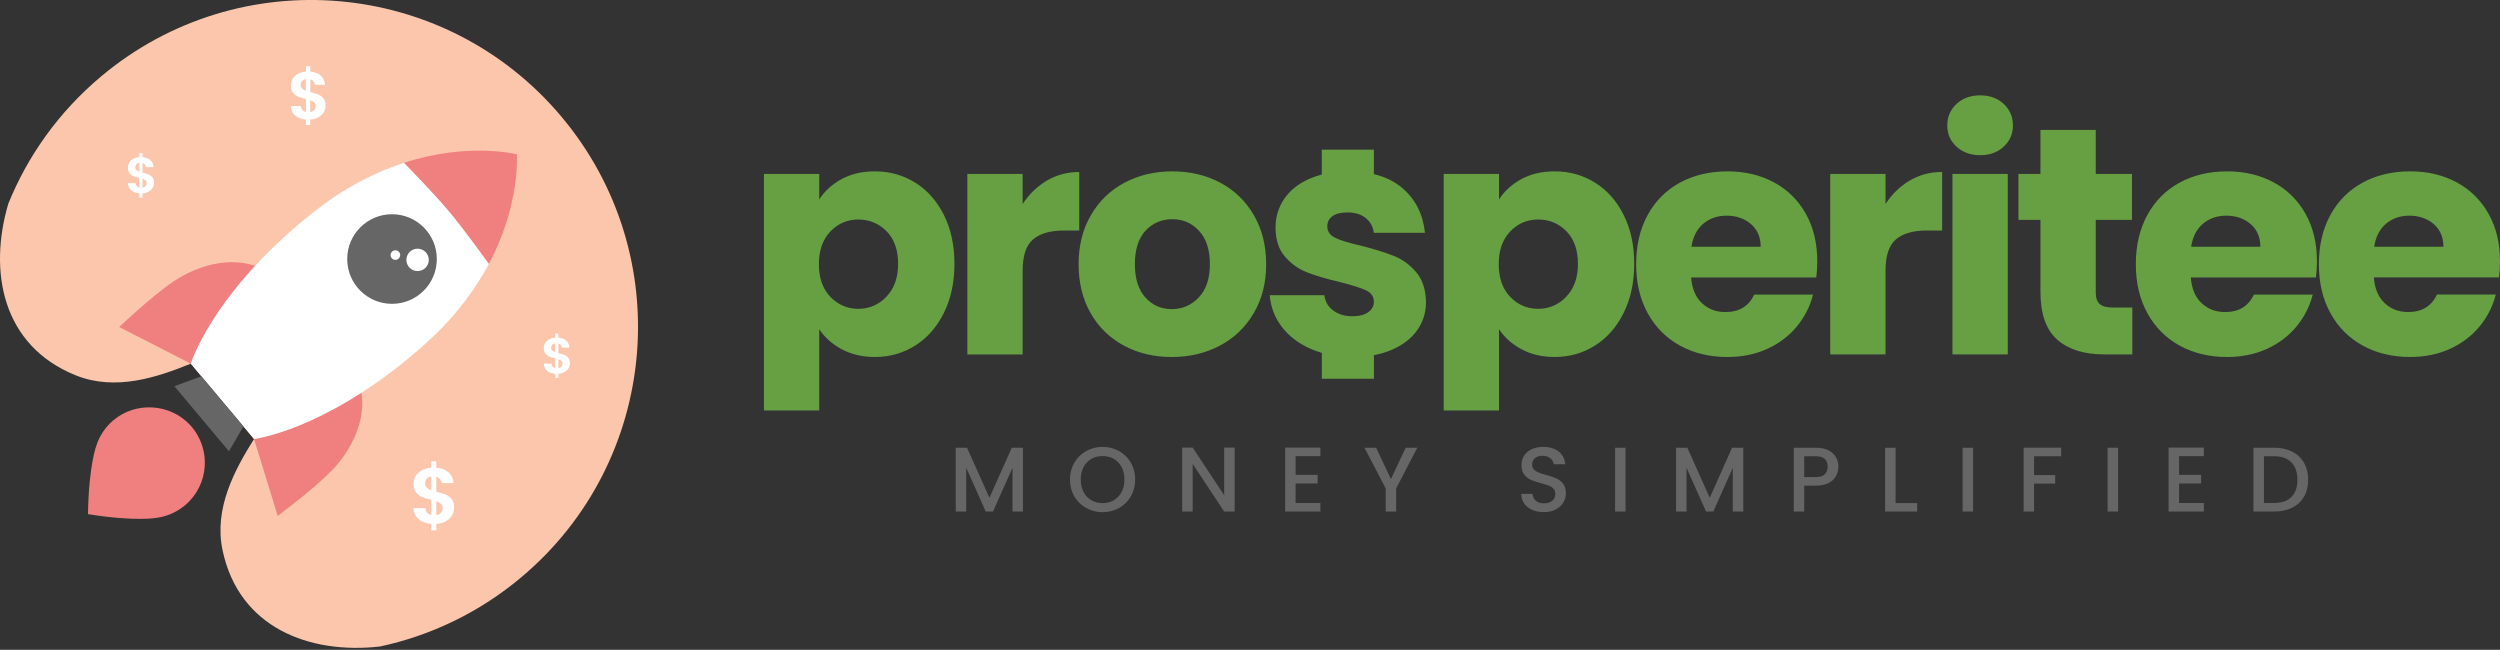<svg xmlns="http://www.w3.org/2000/svg" width="227" height="59" viewBox="0 0 227 59" fill="none"><rect x="0" y="0" width="227" height="59" fill="#333333" stroke="none"/><path d="M50.988 10.604C40.45 -1.954 21.73 -3.593 9.172 6.945C5.335 10.164 2.518 14.15 0.757 18.488C-1.066 24.649 0.187 31.4 6.902 34.09C10.495 35.529 14.288 34.255 17.328 33.02L23.067 39.858C21.323 42.636 19.41 46.152 20.204 49.941C21.686 57.021 28.12 59.427 34.501 58.703C39.079 57.72 43.492 55.641 47.328 52.42C59.886 41.883 61.525 23.162 50.988 10.604Z" fill="#FBC6AC"></path><path d="M17.262 38.598C15.455 36.632 12.334 36.439 10.296 38.16C9.553 38.786 9.036 39.583 8.754 40.446C8.754 40.446 8.06 42.223 7.989 46.684C12.393 47.389 14.266 47.013 14.266 47.013C15.167 46.883 16.045 46.511 16.797 45.882C18.992 44.041 19.226 40.729 17.264 38.595L17.262 38.598Z" fill="#F08080"></path><path d="M44.384 23.972C47.279 18.526 46.927 14.011 46.927 14.011C46.927 14.011 42.541 12.881 36.678 14.785C36.678 14.785 39.383 17.555 40.757 19.189C42.128 20.824 44.387 23.97 44.387 23.97L44.384 23.972Z" fill="#F08080"></path><path d="M17.748 32.033C18.327 30.721 19.643 28.23 22.274 25.184C22.565 24.848 22.876 24.503 23.198 24.154C20.806 23.314 17.934 24.085 15.748 25.559C13.759 26.898 10.822 29.692 10.822 29.692L17.326 33.023C17.326 33.023 17.464 32.678 17.746 32.035L17.748 32.033Z" fill="#F08080"></path><path d="M24.111 39.615C25.505 39.274 28.186 38.407 31.643 36.346C32.024 36.119 32.419 35.871 32.819 35.615C33.232 38.119 31.972 40.811 30.14 42.709C28.476 44.434 25.214 46.843 25.214 46.843L23.064 39.86C23.064 39.86 23.427 39.785 24.111 39.617V39.615Z" fill="#F08080"></path><path d="M38.782 31.068C40.621 29.409 42.03 27.706 43.138 26.047C43.608 25.343 44.023 24.651 44.384 23.97C44.384 23.97 42.151 20.851 40.777 19.216C40.77 19.207 40.761 19.198 40.755 19.189C40.748 19.18 40.739 19.171 40.732 19.162C39.361 17.528 36.675 14.785 36.675 14.785C35.942 15.024 35.188 15.312 34.414 15.652C32.587 16.456 30.667 17.548 28.712 19.071C26.458 20.828 24.646 22.538 23.176 24.129C22.853 24.478 22.54 24.823 22.252 25.159C19.621 28.206 18.304 30.696 17.725 32.008C17.442 32.653 17.328 33.023 17.328 33.023L23.067 39.86C23.067 39.86 23.453 39.812 24.136 39.644C25.53 39.304 28.21 38.437 31.668 36.376C32.049 36.148 32.444 35.901 32.843 35.645C34.666 34.471 36.664 32.984 38.784 31.07L38.782 31.068Z" fill="white"></path><path d="M35.595 27.588C37.841 27.588 39.663 25.767 39.663 23.52C39.663 21.274 37.841 19.453 35.595 19.453C33.348 19.453 31.527 21.274 31.527 23.52C31.527 25.767 33.348 27.588 35.595 27.588Z" fill="#666666"></path><path d="M37.917 24.614C38.479 24.614 38.934 24.159 38.934 23.598C38.934 23.036 38.479 22.581 37.917 22.581C37.355 22.581 36.9 23.036 36.9 23.598C36.9 24.159 37.355 24.614 37.917 24.614Z" fill="white"></path><path d="M35.901 23.595C36.142 23.595 36.337 23.4 36.337 23.16C36.337 22.919 36.142 22.724 35.901 22.724C35.66 22.724 35.465 22.919 35.465 23.16C35.465 23.4 35.66 23.595 35.901 23.595Z" fill="white"></path><path d="M22.104 38.714L20.79 40.977L15.832 35.068L18.291 34.167L22.104 38.714Z" fill="#666666"></path><path d="M29.393 10.191C29.284 10.377 29.125 10.529 28.916 10.649C28.705 10.77 28.458 10.84 28.172 10.86V11.358H27.779V10.856C27.371 10.82 27.041 10.695 26.794 10.486C26.544 10.275 26.417 9.991 26.408 9.632H27.327C27.352 9.925 27.502 10.104 27.781 10.166V8.997C27.489 8.924 27.25 8.849 27.071 8.777C26.892 8.704 26.737 8.584 26.606 8.422C26.474 8.259 26.41 8.037 26.41 7.755C26.41 7.401 26.538 7.11 26.794 6.886C27.048 6.661 27.38 6.532 27.784 6.5V6.005H28.176V6.5C28.569 6.532 28.882 6.652 29.116 6.854C29.35 7.058 29.482 7.34 29.511 7.698H28.587C28.576 7.58 28.533 7.476 28.462 7.39C28.392 7.301 28.297 7.24 28.179 7.203V8.361C28.485 8.438 28.726 8.513 28.905 8.584C29.082 8.654 29.236 8.772 29.368 8.933C29.5 9.094 29.563 9.317 29.563 9.598C29.563 9.812 29.509 10.009 29.402 10.195L29.393 10.191ZM27.423 8.037C27.505 8.121 27.622 8.189 27.777 8.241V7.181C27.629 7.201 27.514 7.256 27.427 7.346C27.341 7.437 27.298 7.558 27.298 7.707C27.298 7.841 27.339 7.95 27.421 8.034L27.423 8.037ZM28.535 9.986C28.624 9.889 28.667 9.771 28.667 9.632C28.667 9.494 28.624 9.389 28.537 9.308C28.451 9.226 28.328 9.158 28.17 9.106V10.177C28.324 10.148 28.447 10.086 28.535 9.986Z" fill="white"></path><path d="M41.047 46.792C40.92 47.01 40.734 47.19 40.489 47.33C40.242 47.471 39.953 47.553 39.617 47.578V48.159H39.159V47.571C38.68 47.528 38.296 47.383 38.003 47.137C37.713 46.892 37.561 46.559 37.551 46.136H38.627C38.657 46.481 38.834 46.688 39.159 46.761V45.389C38.814 45.303 38.537 45.217 38.326 45.131C38.114 45.044 37.933 44.906 37.781 44.715C37.629 44.525 37.551 44.264 37.551 43.934C37.551 43.519 37.701 43.178 37.999 42.915C38.298 42.652 38.684 42.502 39.156 42.463V41.882H39.615V42.463C40.074 42.502 40.441 42.641 40.716 42.879C40.991 43.117 41.145 43.449 41.179 43.869H40.096C40.083 43.73 40.033 43.61 39.949 43.505C39.865 43.403 39.753 43.331 39.615 43.288V44.643C39.974 44.733 40.257 44.82 40.464 44.904C40.673 44.988 40.852 45.124 41.007 45.312C41.159 45.501 41.236 45.76 41.236 46.091C41.236 46.341 41.172 46.572 41.045 46.79L41.047 46.792ZM38.741 44.266C38.836 44.363 38.975 44.443 39.156 44.507V43.265C38.984 43.29 38.848 43.353 38.748 43.458C38.648 43.562 38.598 43.705 38.598 43.88C38.598 44.039 38.646 44.166 38.741 44.264V44.266ZM40.044 46.552C40.146 46.436 40.198 46.297 40.198 46.136C40.198 45.975 40.148 45.853 40.048 45.757C39.949 45.662 39.806 45.583 39.617 45.521V46.776C39.799 46.742 39.942 46.67 40.044 46.554V46.552Z" fill="white"></path><path d="M13.862 17.055C13.78 17.196 13.66 17.309 13.503 17.4C13.344 17.491 13.158 17.543 12.942 17.559V17.934H12.647V17.555C12.341 17.527 12.093 17.434 11.905 17.275C11.716 17.116 11.621 16.903 11.614 16.633H12.307C12.325 16.853 12.438 16.987 12.647 17.035V16.154C12.425 16.099 12.248 16.043 12.111 15.988C11.975 15.934 11.86 15.843 11.762 15.72C11.664 15.598 11.614 15.43 11.614 15.219C11.614 14.951 11.71 14.733 11.903 14.565C12.096 14.397 12.343 14.299 12.647 14.274V13.9H12.942V14.274C13.237 14.299 13.473 14.388 13.651 14.542C13.828 14.697 13.928 14.908 13.948 15.178H13.251C13.242 15.089 13.21 15.012 13.156 14.944C13.101 14.878 13.031 14.831 12.942 14.803V15.675C13.174 15.734 13.355 15.789 13.489 15.843C13.623 15.898 13.739 15.984 13.837 16.106C13.934 16.229 13.984 16.395 13.984 16.606C13.984 16.765 13.943 16.915 13.862 17.055ZM12.379 15.432C12.441 15.496 12.529 15.546 12.647 15.586V14.79C12.536 14.806 12.45 14.847 12.384 14.915C12.32 14.983 12.286 15.073 12.286 15.187C12.286 15.289 12.318 15.371 12.379 15.434V15.432ZM13.217 16.901C13.283 16.826 13.317 16.737 13.317 16.633C13.317 16.529 13.285 16.449 13.219 16.388C13.156 16.327 13.063 16.277 12.942 16.236V17.042C13.058 17.021 13.151 16.974 13.217 16.899V16.901Z" fill="white"></path><path d="M51.621 33.44C51.539 33.581 51.419 33.694 51.262 33.785C51.103 33.876 50.917 33.928 50.702 33.944V34.319H50.407V33.94C50.1 33.912 49.853 33.819 49.664 33.66C49.476 33.502 49.381 33.288 49.374 33.018H50.066C50.084 33.238 50.198 33.372 50.407 33.42V32.539C50.184 32.485 50.007 32.428 49.871 32.373C49.735 32.319 49.619 32.228 49.521 32.105C49.424 31.983 49.374 31.815 49.374 31.604C49.374 31.336 49.469 31.118 49.662 30.95C49.855 30.782 50.102 30.684 50.407 30.66V30.285H50.702V30.66C50.997 30.684 51.233 30.773 51.41 30.927C51.587 31.082 51.687 31.293 51.707 31.563H51.011C51.001 31.474 50.97 31.397 50.915 31.329C50.861 31.263 50.79 31.216 50.702 31.188V32.06C50.933 32.119 51.115 32.174 51.249 32.228C51.383 32.282 51.498 32.369 51.596 32.491C51.694 32.614 51.744 32.78 51.744 32.991C51.744 33.15 51.703 33.3 51.621 33.44ZM50.139 31.817C50.2 31.881 50.289 31.931 50.407 31.971V31.175C50.295 31.191 50.209 31.232 50.143 31.3C50.08 31.368 50.046 31.459 50.046 31.572C50.046 31.674 50.078 31.756 50.139 31.819V31.817ZM50.976 33.286C51.042 33.211 51.076 33.122 51.076 33.018C51.076 32.914 51.044 32.834 50.979 32.773C50.915 32.712 50.822 32.662 50.702 32.621V33.427C50.818 33.406 50.911 33.358 50.976 33.284V33.286Z" fill="white"></path><path d="M116.691 46.447H119.892V45.671H117.64V43.896H119.642V43.12H117.64V41.419H119.892V40.643H116.691V46.445V46.447ZM146.648 46.447H147.599V40.652H146.648V46.447ZM141.316 43.437C141.073 43.333 140.762 43.226 140.379 43.12C140.09 43.042 139.861 42.97 139.695 42.902C139.53 42.834 139.391 42.745 139.282 42.632C139.173 42.518 139.119 42.373 139.119 42.193C139.119 41.932 139.205 41.733 139.377 41.594C139.55 41.456 139.772 41.385 140.045 41.385C140.344 41.385 140.587 41.46 140.771 41.61C140.955 41.76 141.055 41.941 141.071 42.153H142.122C142.083 41.664 141.884 41.279 141.525 40.997C141.166 40.716 140.705 40.577 140.145 40.577C139.75 40.577 139.402 40.643 139.103 40.777C138.803 40.911 138.569 41.102 138.401 41.351C138.236 41.601 138.152 41.894 138.152 42.227C138.152 42.588 138.236 42.879 138.401 43.095C138.567 43.312 138.769 43.471 139.005 43.574C139.241 43.676 139.548 43.778 139.927 43.878C140.226 43.955 140.463 44.028 140.631 44.093C140.801 44.159 140.942 44.255 141.055 44.377C141.169 44.5 141.225 44.659 141.225 44.852C141.225 45.101 141.134 45.306 140.951 45.465C140.767 45.623 140.51 45.703 140.183 45.703C139.856 45.703 139.62 45.623 139.446 45.46C139.271 45.299 139.171 45.092 139.15 44.843H138.133C138.133 45.176 138.222 45.467 138.399 45.719C138.576 45.968 138.821 46.161 139.132 46.298C139.443 46.434 139.793 46.502 140.183 46.502C140.594 46.502 140.951 46.422 141.255 46.264C141.557 46.105 141.788 45.896 141.947 45.635C142.106 45.374 142.185 45.094 142.185 44.802C142.185 44.434 142.101 44.141 141.931 43.921C141.761 43.701 141.557 43.539 141.314 43.433L141.316 43.437ZM126.295 43.496L124.954 40.652H123.894L125.821 44.345V46.447H126.772V44.345L128.69 40.652H127.639L126.298 43.496H126.295ZM89.841 45.197L87.807 40.652H86.781V46.447H87.732V42.479L89.507 46.447H90.166L91.934 42.479V46.447H92.885V40.652H91.868L89.841 45.197ZM101.611 40.956C101.157 40.704 100.66 40.577 100.115 40.577C99.57 40.577 99.08 40.704 98.626 40.956C98.172 41.208 97.814 41.56 97.55 42.012C97.287 42.461 97.153 42.97 97.153 43.537C97.153 44.105 97.285 44.613 97.55 45.067C97.814 45.521 98.172 45.873 98.626 46.127C99.08 46.379 99.575 46.506 100.115 46.506C100.656 46.506 101.16 46.379 101.611 46.127C102.065 45.875 102.422 45.521 102.683 45.067C102.944 44.613 103.075 44.105 103.075 43.537C103.075 42.97 102.944 42.461 102.683 42.012C102.422 41.562 102.065 41.211 101.611 40.956ZM101.845 44.668C101.675 44.992 101.441 45.242 101.141 45.419C100.842 45.594 100.499 45.682 100.115 45.682C99.732 45.682 99.389 45.594 99.089 45.419C98.79 45.244 98.553 44.995 98.386 44.668C98.215 44.343 98.131 43.966 98.131 43.537C98.131 43.108 98.215 42.734 98.386 42.411C98.556 42.089 98.79 41.842 99.089 41.669C99.389 41.496 99.732 41.41 100.115 41.41C100.499 41.41 100.842 41.496 101.141 41.669C101.441 41.842 101.677 42.089 101.845 42.411C102.015 42.734 102.099 43.108 102.099 43.537C102.099 43.966 102.015 44.341 101.845 44.668ZM111.154 44.963L108.294 40.643H107.343V46.445H108.294V42.118L111.154 46.445H112.106V40.643H111.154V44.963ZM209.203 42.023C208.949 41.581 208.592 41.242 208.127 41.006C207.664 40.77 207.121 40.652 206.506 40.652H204.613V46.447H206.506C207.124 46.447 207.664 46.332 208.127 46.102C208.59 45.871 208.949 45.539 209.203 45.106C209.455 44.672 209.582 44.161 209.582 43.571C209.582 42.981 209.455 42.466 209.203 42.025V42.023ZM208.066 45.122C207.705 45.489 207.185 45.671 206.506 45.671H205.564V41.426H206.506C207.185 41.426 207.705 41.614 208.066 41.994C208.427 42.373 208.608 42.897 208.608 43.569C208.608 44.241 208.427 44.754 208.066 45.119V45.122ZM155.245 45.197L153.211 40.652H152.185V46.447H153.136V42.479L154.911 46.447H155.569L157.338 42.479V46.447H158.289V40.652H157.272L155.245 45.197ZM183.743 46.447H184.694V43.912H186.612V43.136H184.694V41.426H187.154V40.65H183.745V46.445L183.743 46.447ZM196.909 46.447H200.109V45.671H197.858V43.896H199.86V43.12H197.858V41.419H200.109V40.643H196.909V46.445V46.447ZM191.372 46.447H192.323V40.652H191.372V46.447ZM178.206 46.447H179.157V40.652H178.206V46.447ZM166.005 40.881C165.696 40.729 165.319 40.652 164.874 40.652H162.872V46.447H163.823V44.096H164.874C165.353 44.096 165.744 44.014 166.05 43.85C166.357 43.687 166.579 43.474 166.717 43.213C166.856 42.952 166.926 42.672 166.926 42.38C166.926 42.057 166.849 41.764 166.697 41.503C166.545 41.242 166.313 41.036 166.005 40.881ZM165.682 43.074C165.505 43.238 165.235 43.319 164.874 43.319H163.823V41.426H164.874C165.592 41.426 165.95 41.744 165.95 42.377C165.95 42.677 165.862 42.911 165.682 43.074ZM172.12 40.652H171.169V46.447H174.079V45.68H172.12V40.652Z" fill="#666666"></path><path d="M144.835 16.588C143.738 15.902 142.515 15.559 141.164 15.559C140.009 15.559 139.001 15.795 138.138 16.263C137.275 16.733 136.601 17.35 136.111 18.113V15.793H131.09V37.272H136.111V29.89C136.601 30.634 137.28 31.241 138.152 31.71C139.023 32.18 140.027 32.414 141.162 32.414C142.512 32.414 143.736 32.067 144.832 31.372C145.929 30.678 146.796 29.688 147.431 28.405C148.067 27.123 148.387 25.64 148.387 23.956C148.387 22.272 148.069 20.794 147.431 19.523C146.796 18.249 145.929 17.271 144.832 16.585L144.835 16.588ZM142.222 26.939C141.516 27.672 140.665 28.04 139.666 28.04C138.667 28.04 137.82 27.677 137.126 26.953C136.431 26.228 136.084 25.239 136.084 23.986C136.084 22.733 136.431 21.745 137.126 21.019C137.82 20.294 138.667 19.931 139.666 19.931C140.665 19.931 141.541 20.29 142.235 21.003C142.93 21.718 143.277 22.701 143.277 23.954C143.277 25.207 142.926 26.201 142.22 26.934L142.222 26.939ZM126.568 23.239C125.805 22.935 124.815 22.626 123.601 22.313C122.543 22.079 121.767 21.843 121.267 21.609C120.768 21.375 120.518 21.021 120.518 20.551C120.518 20.161 120.675 19.852 120.988 19.627C121.301 19.402 121.751 19.289 122.339 19.289C123.024 19.289 123.576 19.455 123.998 19.788C124.418 20.122 124.668 20.572 124.747 21.139H129.387C129.21 19.455 128.531 18.104 127.346 17.087C126.638 16.479 125.769 16.054 124.747 15.809V13.589H120.019V15.848C119.619 15.95 119.242 16.079 118.888 16.236C117.88 16.685 117.115 17.298 116.598 18.07C116.08 18.844 115.819 19.7 115.819 20.64C115.819 21.756 116.103 22.642 116.671 23.298C117.238 23.954 117.915 24.433 118.698 24.737C119.481 25.041 120.459 25.329 121.635 25.604C122.731 25.879 123.524 26.128 124.014 26.353C124.504 26.578 124.747 26.925 124.747 27.395C124.747 27.788 124.575 28.106 124.234 28.349C123.891 28.594 123.408 28.716 122.781 28.716C122.096 28.716 121.519 28.539 121.049 28.187C120.579 27.835 120.316 27.375 120.257 26.807H115.295C115.374 27.865 115.735 28.818 116.382 29.67C117.029 30.521 117.91 31.193 119.025 31.681C119.345 31.822 119.678 31.94 120.023 32.04V34.387H124.752V32.248C125.324 32.142 125.857 31.983 126.352 31.772C127.36 31.34 128.134 30.748 128.672 29.994C129.21 29.241 129.48 28.385 129.48 27.425C129.46 26.29 129.162 25.384 128.584 24.707C128.007 24.031 127.335 23.543 126.572 23.239H126.568ZM110.8 16.588C109.509 15.902 108.058 15.559 106.453 15.559C104.848 15.559 103.4 15.902 102.106 16.588C100.814 17.273 99.795 18.256 99.053 19.539C98.308 20.821 97.936 22.303 97.936 23.988C97.936 25.672 98.304 27.18 99.037 28.451C99.77 29.724 100.78 30.703 102.063 31.388C103.346 32.074 104.789 32.416 106.394 32.416C107.999 32.416 109.454 32.074 110.755 31.388C112.058 30.703 113.084 29.72 113.838 28.437C114.591 27.154 114.968 25.672 114.968 23.988C114.968 22.303 114.596 20.821 113.851 19.539C113.107 18.256 112.09 17.273 110.798 16.588H110.8ZM108.846 27.012C108.172 27.715 107.352 28.069 106.394 28.069C105.436 28.069 104.637 27.718 104.002 27.012C103.364 26.308 103.046 25.298 103.046 23.986C103.046 22.674 103.368 21.641 104.015 20.946C104.662 20.251 105.473 19.904 106.453 19.904C107.434 19.904 108.219 20.256 108.875 20.962C109.531 21.666 109.858 22.676 109.858 23.986C109.858 25.295 109.52 26.305 108.846 27.012ZM97.995 15.618C96.919 15.618 95.939 15.877 95.058 16.397C94.177 16.917 93.444 17.625 92.856 18.526V15.795H87.835V32.183H92.856V24.576C92.856 23.225 93.169 22.281 93.796 21.741C94.422 21.203 95.362 20.932 96.615 20.932H97.995V15.616V15.618ZM83.108 16.588C82.012 15.902 80.788 15.559 79.438 15.559C78.282 15.559 77.275 15.795 76.414 16.263C75.552 16.733 74.877 17.35 74.387 18.113V15.793H69.366V37.272H74.387V29.89C74.875 30.634 75.556 31.241 76.428 31.71C77.299 32.18 78.303 32.414 79.438 32.414C80.788 32.414 82.012 32.067 83.108 31.372C84.205 30.678 85.072 29.688 85.708 28.405C86.343 27.123 86.663 25.64 86.663 23.956C86.663 22.272 86.345 20.794 85.708 19.523C85.072 18.249 84.205 17.271 83.108 16.585V16.588ZM80.493 26.939C79.79 27.672 78.936 28.04 77.937 28.04C76.939 28.04 76.092 27.677 75.397 26.953C74.703 26.228 74.355 25.239 74.355 23.986C74.355 22.733 74.703 21.745 75.397 21.019C76.092 20.294 76.939 19.931 77.937 19.931C78.936 19.931 79.812 20.29 80.507 21.003C81.202 21.718 81.549 22.701 81.549 23.954C81.549 25.207 81.197 26.201 80.491 26.934L80.493 26.939ZM206.445 16.558C205.212 15.893 203.803 15.559 202.216 15.559C200.629 15.559 199.151 15.902 197.898 16.588C196.645 17.273 195.672 18.252 194.977 19.525C194.282 20.799 193.933 22.285 193.933 23.988C193.933 25.69 194.285 27.18 194.991 28.451C195.694 29.724 196.673 30.703 197.926 31.388C199.179 32.074 200.609 32.416 202.214 32.416C203.544 32.416 204.749 32.171 205.825 31.683C206.901 31.195 207.798 30.519 208.513 29.656C209.228 28.794 209.721 27.826 209.995 26.748H204.652C204.161 27.806 203.29 28.335 202.037 28.335C201.194 28.335 200.484 28.067 199.907 27.527C199.331 26.989 199.002 26.21 198.924 25.191H210.29C210.349 24.683 210.379 24.192 210.379 23.722C210.379 22.079 210.032 20.64 209.337 19.405C208.642 18.172 207.678 17.221 206.445 16.556V16.558ZM198.956 22.401C199.092 21.5 199.451 20.805 200.028 20.315C200.604 19.827 201.315 19.582 202.157 19.582C202.999 19.582 203.773 19.836 204.359 20.345C204.947 20.853 205.24 21.538 205.24 22.401H198.956ZM227 23.722C227 22.079 226.653 20.64 225.958 19.405C225.263 18.172 224.299 17.221 223.066 16.556C221.833 15.891 220.424 15.557 218.837 15.557C217.25 15.557 215.773 15.9 214.519 16.585C213.266 17.271 212.293 18.249 211.598 19.523C210.903 20.796 210.554 22.283 210.554 23.986C210.554 25.688 210.906 27.177 211.612 28.448C212.315 29.722 213.294 30.7 214.547 31.386C215.8 32.071 217.23 32.414 218.835 32.414C220.165 32.414 221.37 32.169 222.446 31.681C223.522 31.193 224.419 30.516 225.134 29.654C225.849 28.791 226.342 27.824 226.616 26.746H221.273C220.782 27.804 219.911 28.333 218.658 28.333C217.816 28.333 217.105 28.065 216.528 27.524C215.952 26.986 215.623 26.208 215.546 25.189H226.911C226.97 24.68 227 24.19 227 23.72V23.722ZM215.577 22.401C215.713 21.5 216.072 20.805 216.649 20.315C217.225 19.827 217.936 19.582 218.778 19.582C219.62 19.582 220.394 19.836 220.98 20.345C221.568 20.853 221.861 21.538 221.861 22.401H215.577ZM161.074 16.558C159.842 15.893 158.432 15.559 156.845 15.559C155.258 15.559 153.781 15.902 152.528 16.588C151.275 17.273 150.301 18.252 149.606 19.525C148.912 20.799 148.562 22.285 148.562 23.988C148.562 25.69 148.914 27.18 149.62 28.451C150.323 29.724 151.302 30.703 152.555 31.388C153.808 32.074 155.238 32.416 156.843 32.416C158.173 32.416 159.379 32.171 160.455 31.683C161.531 31.195 162.427 30.519 163.142 29.656C163.857 28.794 164.35 27.826 164.625 26.748H159.281C158.791 27.806 157.919 28.335 156.666 28.335C155.824 28.335 155.113 28.067 154.537 27.527C153.96 26.989 153.631 26.21 153.554 25.191H164.92C164.979 24.683 165.008 24.192 165.008 23.722C165.008 22.079 164.661 20.64 163.966 19.405C163.272 18.172 162.307 17.221 161.074 16.556V16.558ZM153.585 22.401C153.722 21.5 154.08 20.805 154.657 20.315C155.234 19.827 155.944 19.582 156.786 19.582C157.628 19.582 158.402 19.836 158.988 20.345C159.576 20.853 159.869 21.538 159.869 22.401H153.585ZM190.646 27.599C190.41 27.384 190.294 27.032 190.294 26.542V19.963H193.583V15.793H190.294V11.8H185.273V15.793H183.275V19.963H185.273V26.483C185.273 28.498 185.781 29.953 186.8 30.843C187.817 31.735 189.238 32.18 191.059 32.18H193.615V27.922H191.824C191.274 27.922 190.884 27.815 190.65 27.599H190.646ZM179.809 8.658C178.928 8.658 178.208 8.917 177.65 9.437C177.091 9.957 176.812 10.606 176.812 11.389C176.812 12.172 177.091 12.794 177.65 13.312C178.208 13.832 178.928 14.091 179.809 14.091C180.689 14.091 181.38 13.832 181.938 13.312C182.496 12.794 182.776 12.152 182.776 11.389C182.776 10.627 182.496 9.955 181.938 9.437C181.38 8.919 180.671 8.658 179.809 8.658ZM171.205 18.524V15.793H166.184V32.18H171.205V24.573C171.205 23.223 171.519 22.279 172.145 21.738C172.772 21.2 173.711 20.93 174.964 20.93H176.345V15.614C175.269 15.614 174.288 15.873 173.407 16.392C172.526 16.912 171.793 17.62 171.205 18.522V18.524ZM177.284 32.18H182.306V15.793H177.284V32.18Z" fill="#66A043"></path></svg>